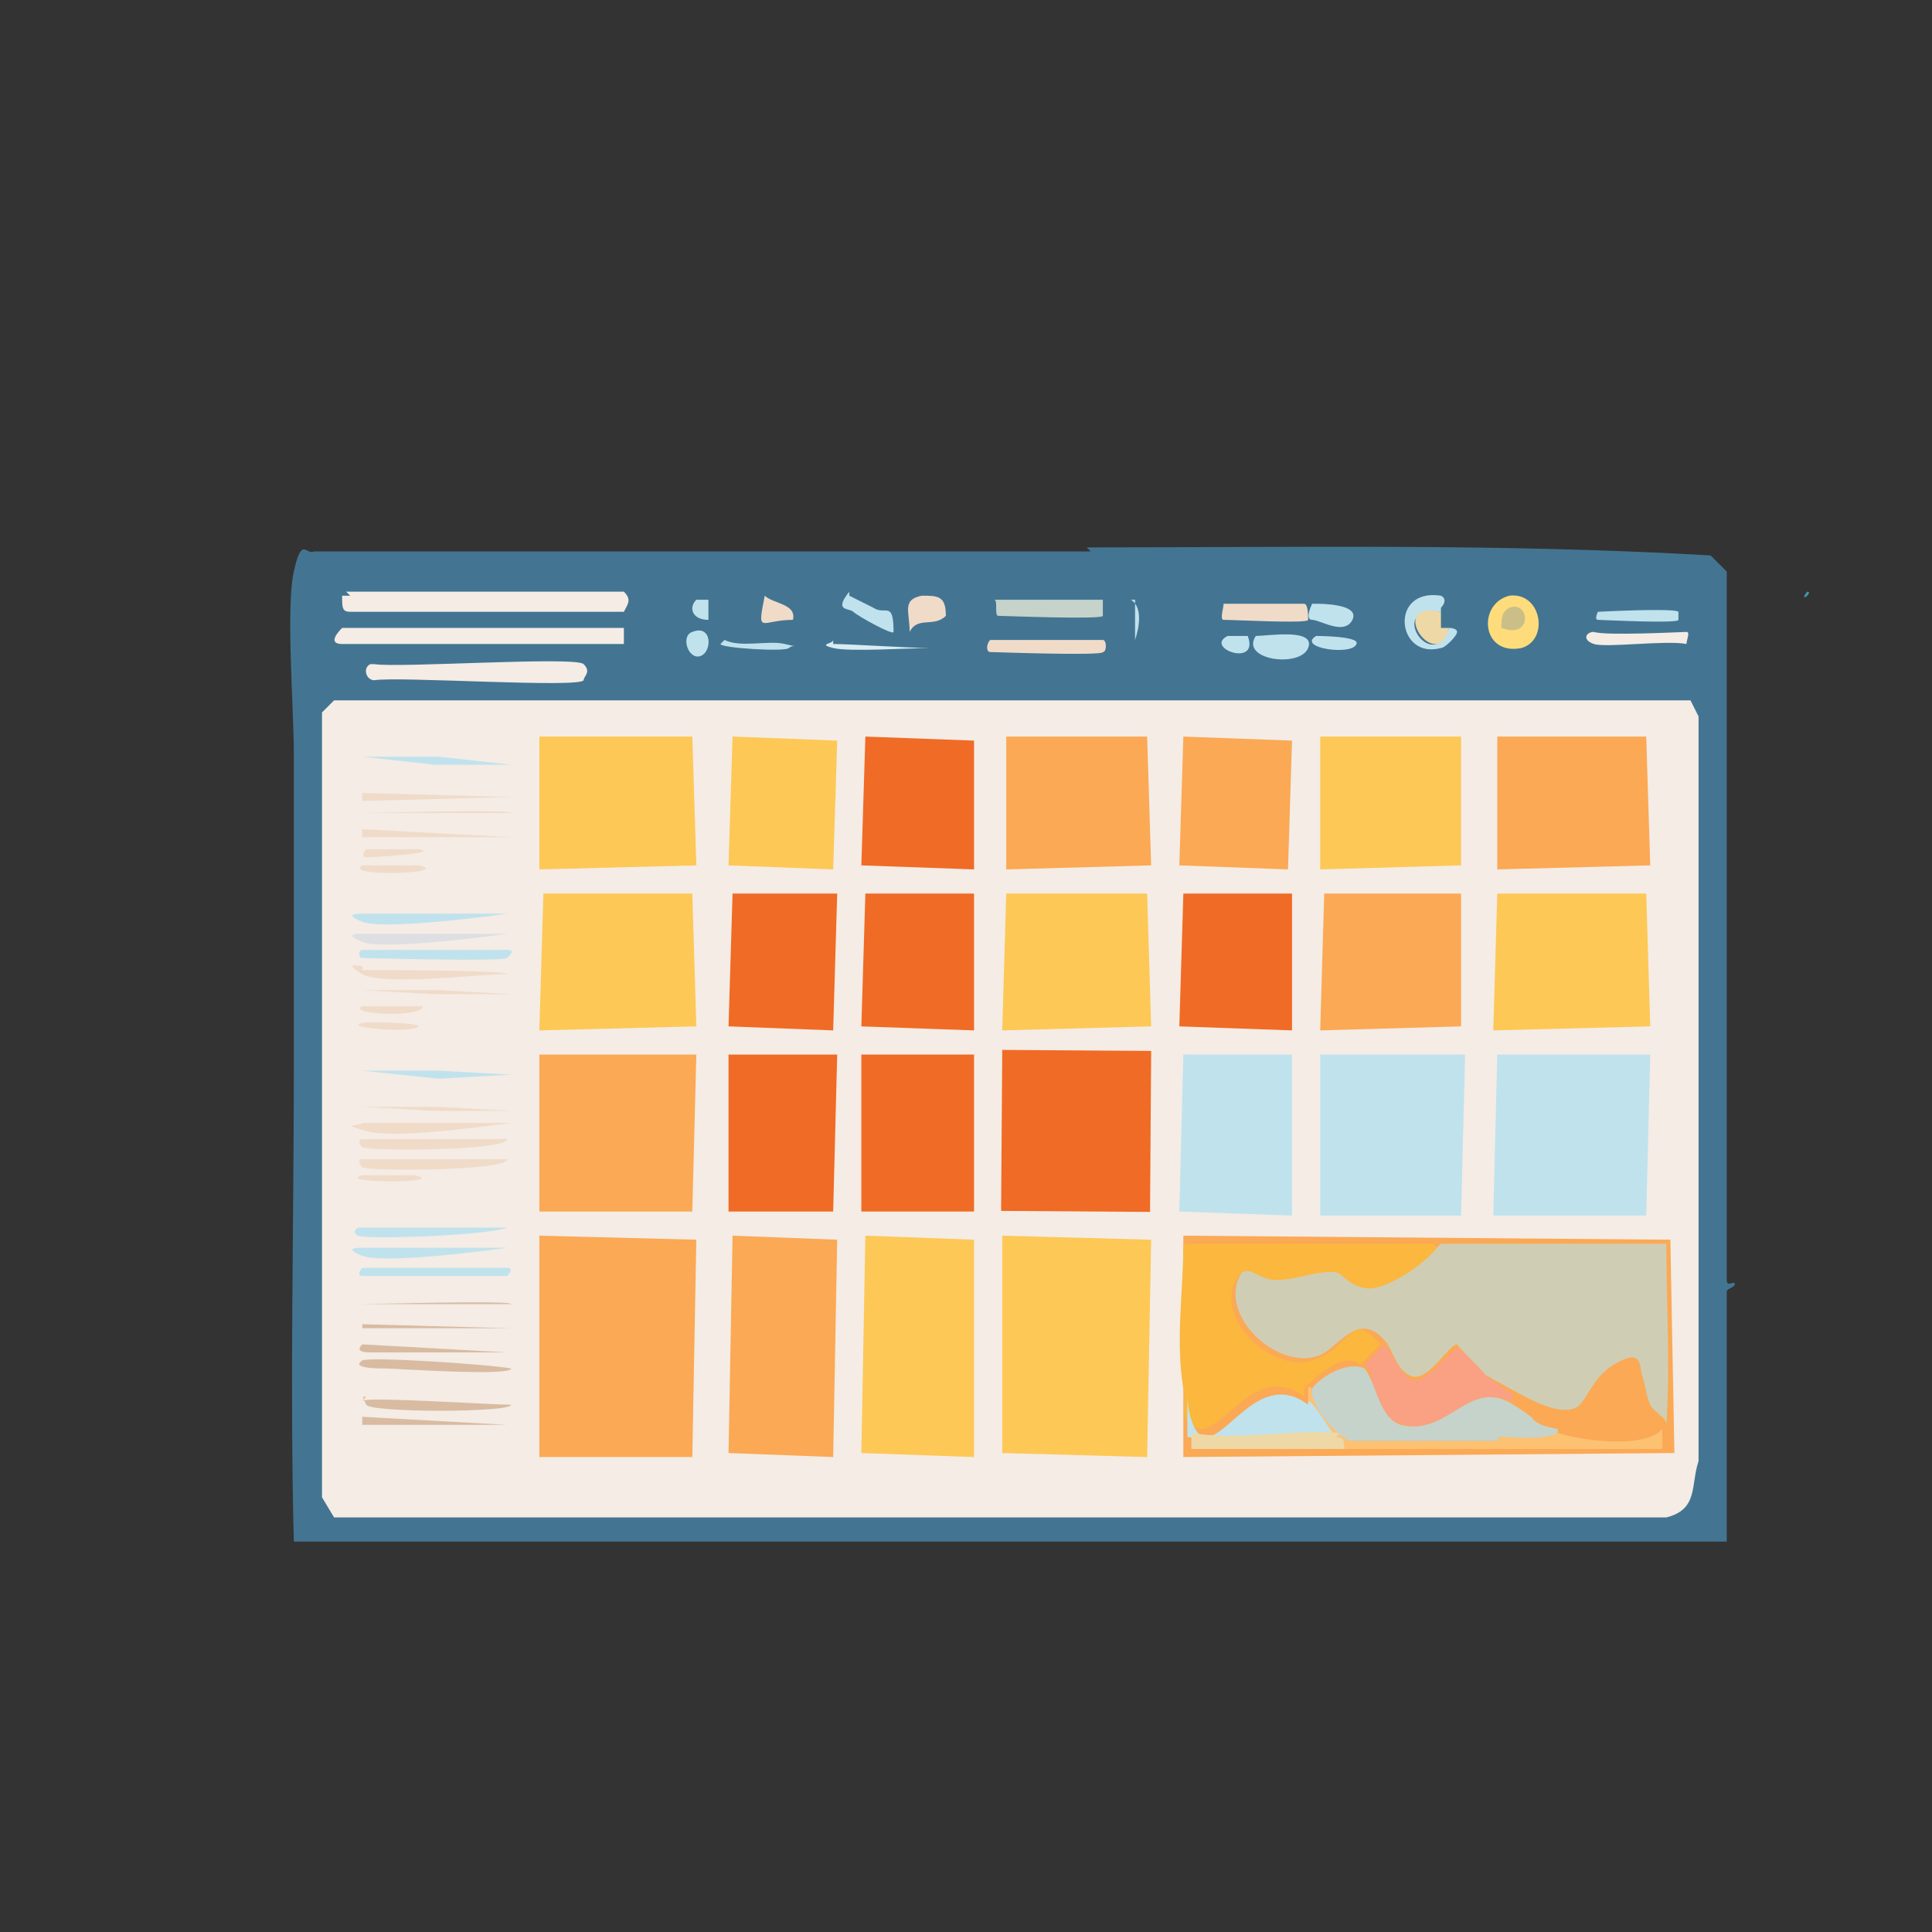 <?xml version="1.0" encoding="UTF-8"?>
<svg id="Ebene_1" xmlns="http://www.w3.org/2000/svg" version="1.1" viewBox="0 0 48 48">
  <rect x="0" y="0" width="48" height="48" fill="#333333" stroke="none"/>
  <!-- Generator: Adobe Illustrator 29.5.1, SVG Export Plug-In . SVG Version: 2.1.0 Build 141)  -->
  <polygon points="21.8 13.3 21.8 13.3 21.8 13.4 21.8 13.3 21.8 13.3" fill="#346681"/>
  <g>
    <path d="M7,12.8c0,.1,0,.2,0,.1s0,0,0-.1Z" fill="#437592"/>
    <path d="M44.9,14.7c0,0,.1,0,0,.1s-.1,0,0-.1Z" fill="#4592b0"/>
    <path d="M45.4,15c0,.1,0,.2,0,.1s0,0,0-.1Z" fill="#437592"/>
    <polygon points="6.4 12.8 6.4 12.9 6.4 12.9 6.4 12.9 6.4 12.8" fill="#285981"/>
    <polygon points="8 12.4 8 12.5 8 12.5 8 12.5 8 12.4" fill="#3b6995"/>
    <g>
      <path d="M27,13.6c5.2,0,10.4-.1,15.5.2l.4.4c0,3.4,0,6.8,0,10.2s0,2.6,0,3.9,0,.2,0,.3c0,.2,0,.4,0,.6s0,.3,0,.5v.4c0,0,0,.1,0,.2v.5c0,.2,0,.4,0,.6v.4c0,.2.2,0,.2.1s-.2.1-.2.2c0,.2,0,.4,0,.6s0,.1,0,.2c0,.2,0,.4,0,.5,0,1.6,0,3.2,0,4.9H7.3c-.1-3.9,0-7.8,0-11.7s0-.5,0-.8c0-1.9,0-3.9,0-5.8s0-.8,0-1.3c0-1.1-.2-3.6,0-4.5s.3-.4.5-.5c6.4,0,12.8,0,19.3,0Z" fill="#437592"/>
      <g>
        <path d="M8.6,15.6h6.9c0,0,0,.4,0,.4h-7c-.3,0-.2-.2,0-.4Z" fill="#f4ece5"/>
        <path d="M8.6,14.7h6.9c.2.2.1.3,0,.5h-6.8c-.2,0-.2-.1-.2-.4h.2Z" fill="#f4ece5"/>
        <path d="M9.3,16.5c.6.1,5-.2,5.2,0s0,.3,0,.4c-.1.2-4.6-.1-5.2,0-.2,0-.3-.3-.1-.4Z" fill="#f4ece5"/>
        <path d="M24.7,14.9h2.7s0,.4,0,.4c0,.1-2.5,0-2.6,0s0-.4-.1-.4Z" fill="#c6d3ca"/>
        <path d="M24.6,15.9c.1,0,2.7,0,2.8,0s.1.3,0,.3c0,.1-2.7,0-2.8,0s-.1-.2,0-.3Z" fill="#f0dbc9"/>
        <path d="M30.5,15c0,0,1.8,0,1.9,0s.1.3.1.4c0,.1-1.8,0-2.1,0-.1,0,0-.3,0-.4Z" fill="#f0dbc9"/>
        <path d="M39.6,15.7c.3.1,2.2,0,2.3,0s0,.2,0,.3c-.5-.1-2,.1-2.3,0s-.2-.3,0-.3Z" fill="#f4ece5"/>
        <path d="M22.9,14.8c.4,0,.6,0,.6.5-.3.3-.7,0-.9.4,0-.5-.2-.8.3-.9Z" fill="#f0dbc9"/>
        <path d="M35.8,15.2c-1.4-.2-.2,1.6.2.4,0,0,.2,0,.2.1s-.3.4-.4.4c-1.1.3-1.3-1.5,0-1.3.2.1,0,.3,0,.3Z" fill="#c0e2ed"/>
        <path d="M21.1,14.8c.2.1.4.2.6.3.3.2.5-.2.5.6,0,.1-.9-.4-1-.5s-.5,0-.1-.5Z" fill="#c0e2ed"/>
        <path d="M35.8,15.2c0,0,0,.4,0,.4s.1,0,.2,0c-.3,1.2-1.6-.7-.2-.4Z" fill="#edd8a6"/>
        <path d="M31.2,15.8c.3,0,1.5-.2,1.3.3s-1.7.3-1.3-.3Z" fill="#c0e2ed"/>
        <path d="M41.7,15.1c0,0,0,.2,0,.3s-1.9,0-2,0,0-.2,0-.2c0,0,1.9-.1,2,0Z" fill="#c0e2ed"/>
        <path d="M19,14.8c.2.2.8.2.7.6-.8,0-.9.4-.7-.6Z" fill="#f0dbc9"/>
        <path d="M20.7,16c.4,0,1.9.1,2.4.1-.5,0-2,.1-2.4,0s0-.1,0-.2Z" fill="#d9ecf3"/>
        <path d="M32.7,15.8s1.1,0,1,.2c-.1.3-1.5.1-1-.2Z" fill="#c0e2ed"/>
        <path d="M32.7,15c.1,0,1.1,0,.9.4s-.8,0-1,0c-.2,0,0-.4,0-.4Z" fill="#c0e2ed"/>
        <path d="M18,15.9c.4.2,1.1,0,1.5.1s.2,0,.1.1-1.7,0-1.7-.1h0Z" fill="#c0e2ed"/>
        <path d="M17.2,15.7c.5-.2.5.5.2.6s-.5-.5-.2-.6Z" fill="#c0e2ed"/>
        <path d="M30.5,15.8s.5,0,.5,0c.3.8-1.1.3-.5,0Z" fill="#c0e2ed"/>
        <path d="M17.4,14.9h.2s0,.5,0,.5c-.4,0-.5-.3-.3-.5Z" fill="#c0e2ed"/>
        <path d="M28.1,14.9c.3.2.2.7.1,1v-1Z" fill="#c0e2ed"/>
        <g>
          <path d="M37.5,14.8c.8-.1,1,1.1.3,1.3-1,.2-1.1-1.1-.3-1.3Z" fill="#fedc7c"/>
          <path d="M37.5,15.1c.5-.2.6.8-.2.5,0-.2,0-.4.2-.5Z" fill="#cbbf87"/>
        </g>
        <g>
          <path d="M8.3,17.4h33.7c0,0,.2.4.2.4v18.5c-.2.6,0,1.2-.8,1.4H8.3c0,0-.3-.5-.3-.5v-19.5l.3-.3Z" fill="#f4ece5"/>
          <g>
            <polygon points="13.4 30.7 17.3 30.8 17.2 36.2 13.4 36.2 13.4 30.7" fill="#fba955"/>
            <polygon points="24.9 30.7 28.6 30.8 28.5 36.2 24.9 36.1 24.9 30.7" fill="#fdc856"/>
            <polygon points="37.2 26.2 41 26.2 40.9 30.2 37.1 30.2 37.2 26.2" fill="#c0e2ed"/>
            <polygon points="21.5 30.7 24.2 30.8 24.2 36.2 21.4 36.1 21.5 30.7" fill="#fdc856"/>
            <polygon points="13.4 26.2 17.3 26.2 17.2 30.1 13.4 30.1 13.4 26.2" fill="#fba955"/>
            <rect x="24.8" y="26.3" width="4" height="3.7" transform="translate(-1.6 54.7) rotate(-89.6)" fill="#f06b25"/>
            <polygon points="18.2 30.7 20.8 30.8 20.7 36.2 18.1 36.1 18.2 30.7" fill="#fba955"/>
            <polygon points="32.8 26.2 36.4 26.2 36.3 30.2 32.8 30.2 32.8 26.2" fill="#c0e2ed"/>
            <polygon points="13.5 22.2 17.2 22.2 17.3 25.5 13.4 25.6 13.5 22.2" fill="#fdc856"/>
            <polygon points="37.2 22.2 40.9 22.2 41 25.5 37.1 25.6 37.2 22.2" fill="#fdc856"/>
            <polygon points="13.4 18.3 17.2 18.3 17.3 21.5 13.4 21.6 13.4 18.3" fill="#fdc856"/>
            <polygon points="25 22.2 28.5 22.2 28.6 25.5 24.9 25.6 25 22.2" fill="#fdc856"/>
            <polygon points="37.2 18.3 40.9 18.3 41 21.5 37.2 21.6 37.2 18.3" fill="#fba955"/>
            <polygon points="32.9 22.2 36.3 22.2 36.3 25.5 32.8 25.6 32.9 22.2" fill="#fba955"/>
            <polygon points="25 18.3 28.5 18.3 28.6 21.5 25 21.6 25 18.3" fill="#fba955"/>
            <polygon points="32.8 18.3 36.3 18.3 36.3 21.5 32.8 21.6 32.8 18.3" fill="#fdc856"/>
            <polygon points="21.4 26.2 24.2 26.2 24.2 30.1 21.4 30.1 21.4 26.2" fill="#f06b25"/>
            <polygon points="29.4 26.2 32.1 26.2 32.1 30.2 29.3 30.1 29.4 26.2" fill="#c0e2ed"/>
            <polygon points="18.1 26.2 20.8 26.2 20.7 30.1 18.1 30.1 18.1 26.2" fill="#f06b25"/>
            <polygon points="21.5 22.2 24.2 22.2 24.2 25.6 21.4 25.5 21.5 22.2" fill="#f06b25"/>
            <polygon points="29.4 22.2 32.1 22.2 32.1 25.6 29.3 25.5 29.4 22.2" fill="#f06b25"/>
            <polygon points="21.5 18.3 24.2 18.4 24.2 21.6 21.4 21.5 21.5 18.3" fill="#f06b25"/>
            <polygon points="18.2 22.2 20.8 22.2 20.7 25.6 18.1 25.5 18.2 22.2" fill="#f06b25"/>
            <polygon points="29.4 18.3 32.1 18.4 32 21.6 29.3 21.5 29.4 18.3" fill="#fba955"/>
            <polygon points="18.2 18.3 20.8 18.4 20.7 21.6 18.1 21.5 18.2 18.3" fill="#fdc856"/>
            <path d="M9,31.5c.2,0,3.4,0,3.6,0s0,.2,0,.2h-3.6c-.1,0-.1-.1,0-.2Z" fill="#c0e2ed"/>
            <path d="M9,23.6c.2,0,3.4,0,3.6,0s.1.1,0,.2c-.1.1-3.5,0-3.6,0s-.1-.2,0-.2Z" fill="#c0e2ed"/>
            <path d="M9,22.7h3.6c-.7.1-3.1.4-3.6.2s-.1-.2,0-.2Z" fill="#c0e2ed"/>
            <path d="M9,27.9h3.7c-.8.1-2.9.4-3.6.2s-.2-.1-.1-.2Z" fill="#f0dbc9"/>
            <path d="M9,23.2h3.6c-.7.1-3.1.4-3.6.2s-.1-.2,0-.2Z" fill="#dedfe3"/>
            <path d="M9,31h3.6c-.7.1-3.1.4-3.6.2s-.1-.2,0-.2Z" fill="#c0e2ed"/>
            <path d="M9,30.5h3.6c-.5.2-3.5.3-3.7.2s0-.2,0-.2Z" fill="#c0e2ed"/>
            <path d="M9,24.1c.2,0,3.6,0,3.6.1-.7,0-3.1.3-3.6,0s-.1-.2,0-.2Z" fill="#f0dbc9"/>
            <polygon points="9 20.6 12.7 20.8 9 20.8 9 20.6" fill="#f0dbc9"/>
            <path d="M9,28.3h3.6c0,.3-3.5.3-3.6.2s-.1-.2,0-.2Z" fill="#f0dbc9"/>
            <path d="M9,28.8h3.6c0,.3-3.5.3-3.6.2s-.1-.2,0-.2Z" fill="#f0dbc9"/>
            <path d="M9,19.3h3.6c-1.2.3-2.5.1-3.7.2v-.2Z" fill="#f4ece5"/>
            <path d="M9,34.8c.2-.1,3.2.1,3.7.1,0,.2-3.5.2-3.6,0s-.1-.2,0-.2Z" fill="#d9bba2"/>
            <path d="M9,33.8c.2-.1,3.2.1,3.7.2,0,.2-2.9,0-3.1,0s-.9,0-.6-.2Z" fill="#d9bba2"/>
            <polygon points="9 18.3 10.9 18.3 12.8 18.4 11 18.5 9 18.3" fill="#f4ece5"/>
            <path d="M9,33.4l3.6.2h-3.4c-.1,0-.4,0-.2-.2Z" fill="#d9bba2"/>
            <polygon points="9 26.6 10.9 26.6 12.7 26.7 10.9 26.8 9 26.6" fill="#c0e2ed"/>
            <polygon points="9 35.2 12.6 35.4 9 35.4 9 35.2" fill="#d9bba2"/>
            <path d="M9,27c.6,0,1.2,0,1.9,0s1.2-.1,1.7.1h-1.8c0,0-1.8-.1-1.8-.1Z" fill="#f4ece5"/>
            <polygon points="9 19.7 12.7 19.8 9 19.9 9 19.7" fill="#f0dbc9"/>
            <polygon points="9 18.8 10.9 18.8 12.7 19 10.8 19 9 18.8" fill="#c0e2ed"/>
            <polygon points="9 32.9 12.7 33 9 33 9 32.9" fill="#d9bba2"/>
            <polygon points="9 27.5 10.9 27.5 12.7 27.6 10.8 27.6 9 27.5" fill="#f0dbc9"/>
            <polygon points="9 24.6 10.9 24.6 12.7 24.7 10.8 24.7 9 24.6" fill="#f0dbc9"/>
            <path d="M9,20.2c.3,0,3.7-.1,3.7,0h-1.9c0,0-1.8,0-1.8,0Z" fill="#f0dbc9"/>
            <path d="M9,32.4c.3,0,3.7-.1,3.7,0h-1.9c0,0-1.8,0-1.8,0Z" fill="#d9bba2"/>
            <path d="M9,22.2l3,.2c-.4,0-3,0-3.1,0s0,0,0-.1Z" fill="#f4ece5"/>
            <path d="M9,26c.1,0,2.1,0,2.4,0,0,.2-1.3.1-1.5.1s-1.2,0-.9-.2Z" fill="#f4ece5"/>
            <path d="M9.1,25.4c.1,0,1.3,0,1.3.1-.2.2-2.1,0-1.3-.1Z" fill="#f0dbc9"/>
            <path d="M9,21.1c0,0,1.3,0,1.4,0,.6.1-1.2.2-1.3.2s-.1-.1,0-.2Z" fill="#f0dbc9"/>
            <path d="M9,21.5c.4,0,1,0,1.4,0,.9.2-1.9.3-1.4,0Z" fill="#f0dbc9"/>
            <path d="M9,29.2c0,0,1.2,0,1.3,0,.9.2-2,.2-1.3,0Z" fill="#f0dbc9"/>
            <path d="M9,25h1.5c0,.3-1.9.2-1.5,0Z" fill="#f0dbc9"/>
            <g>
              <polygon points="29.4 30.7 41.5 30.8 41.6 36.1 29.4 36.2 29.4 30.7" fill="#fba955"/>
              <g>
                <path d="M38.8,31l-1.8,3.2c-.2-.1-.8-.8-.8-.8-.2,0-.7.9-1.1.8s-.5-.7-.7-.9c-.7-.8-1.2.3-1.7.4-1,.3-2.4-1-1.9-2s.7-.1,1,0c.5,0,.9-.3,1.4-.2s.6.4.8.4c.5,0,1.5-.7,1.8-1,1,0,2,0,3.1,0Z" fill="#cfceb4"/>
                <path d="M41.4,35.4h0c0-.2-.3-.3-.4-.5-.2-.4-.1-1.3-.8-1-1,.5-.5,1.8-2.5.7s-.5-.3-.7-.5l1.8-3.2c.9,0,1.7,0,2.6,0,0,1.5.1,3,0,4.5Z" fill="#cfceb4"/>
                <path d="M35.7,31c-.3.4-1.3,1.1-1.8,1s-.5-.4-.8-.4c-.5,0-.9.2-1.4.2s-.7-.5-1,0c-.5,1,.9,2.3,1.9,2s.9-1.3,1.7-.4l-.5.5c-.4-.3-1,.2-1.3.5s0,0-.1,0c0,.1,0,.2,0,.3-1.2-.9-2,.9-2.6.8s-.3-.7-.4-1c-.2-1.2,0-2.4,0-3.6,2.1,0,4.1,0,6.2,0Z" fill="#fbb73e"/>
                <path d="M37.2,35.7c.4,0,1.1,0,1.5-.1.6.2,2.2.4,2.6-.1h0c0,.1,0,.5,0,.5-2.6,0-5.3,0-7.9,0,0-.2,0-.3-.2-.3-.2-.2-.5-.7-.7-.9,0-.1,0-.2,0-.3s.1,0,.1,0c-.1.4.8,1.2,1,1.3,1.2,0,2.4,0,3.6,0Z" fill="#fdc172"/>
                <path d="M32.5,34.8c.2.1.5.7.7.9-1.1-.2-2.5.2-3.7,0,0-.3,0-.7,0-1,0,.2.1.9.4,1,.6.1,1.4-1.7,2.6-.8Z" fill="#c0e2ed"/>
                <path d="M33.2,35.7c.2,0,.2.1.2.3-1.3,0-2.5,0-3.8,0,0,0,0-.3,0-.4,1.1.2,2.6-.1,3.7,0Z" fill="#edd8a6"/>
                <path d="M37,34.2c.2.2.5.4.7.5v.2c-1.2-.7-1.7.8-2.8.5s-.6-1.2-1-1.5l.5-.5c.2.2.4.8.7.9s1-.8,1.1-.8.7.6.8.8Z" fill="#f9a182"/>
                <path d="M41.3,35.4c-.4.5-2,.3-2.6.1s-.5-.2-1-.5-.1-.2-.1-.2v-.2c2,1.2,1.5-.1,2.5-.7s.5.5.8,1,.4.2.4.5Z" fill="#fba955"/>
                <path d="M33.8,33.9c.4.3.4,1.3,1,1.5,1.2.3,1.7-1.2,2.8-.5s0,.2.1.2c-.2,0-.4.4-.5.7-1.2,0-2.4,0-3.6,0-.3,0-1.1-.9-1-1.3.2-.3.9-.7,1.3-.5Z" fill="#c6d3ca"/>
                <path d="M38.7,35.6c-.4.2-1,.1-1.5.1.1-.2.2-.6.5-.7.5.3.4.4,1,.5Z" fill="#c6d3ca"/>
              </g>
            </g>
          </g>
        </g>
      </g>
    </g>
  </g>
</svg>